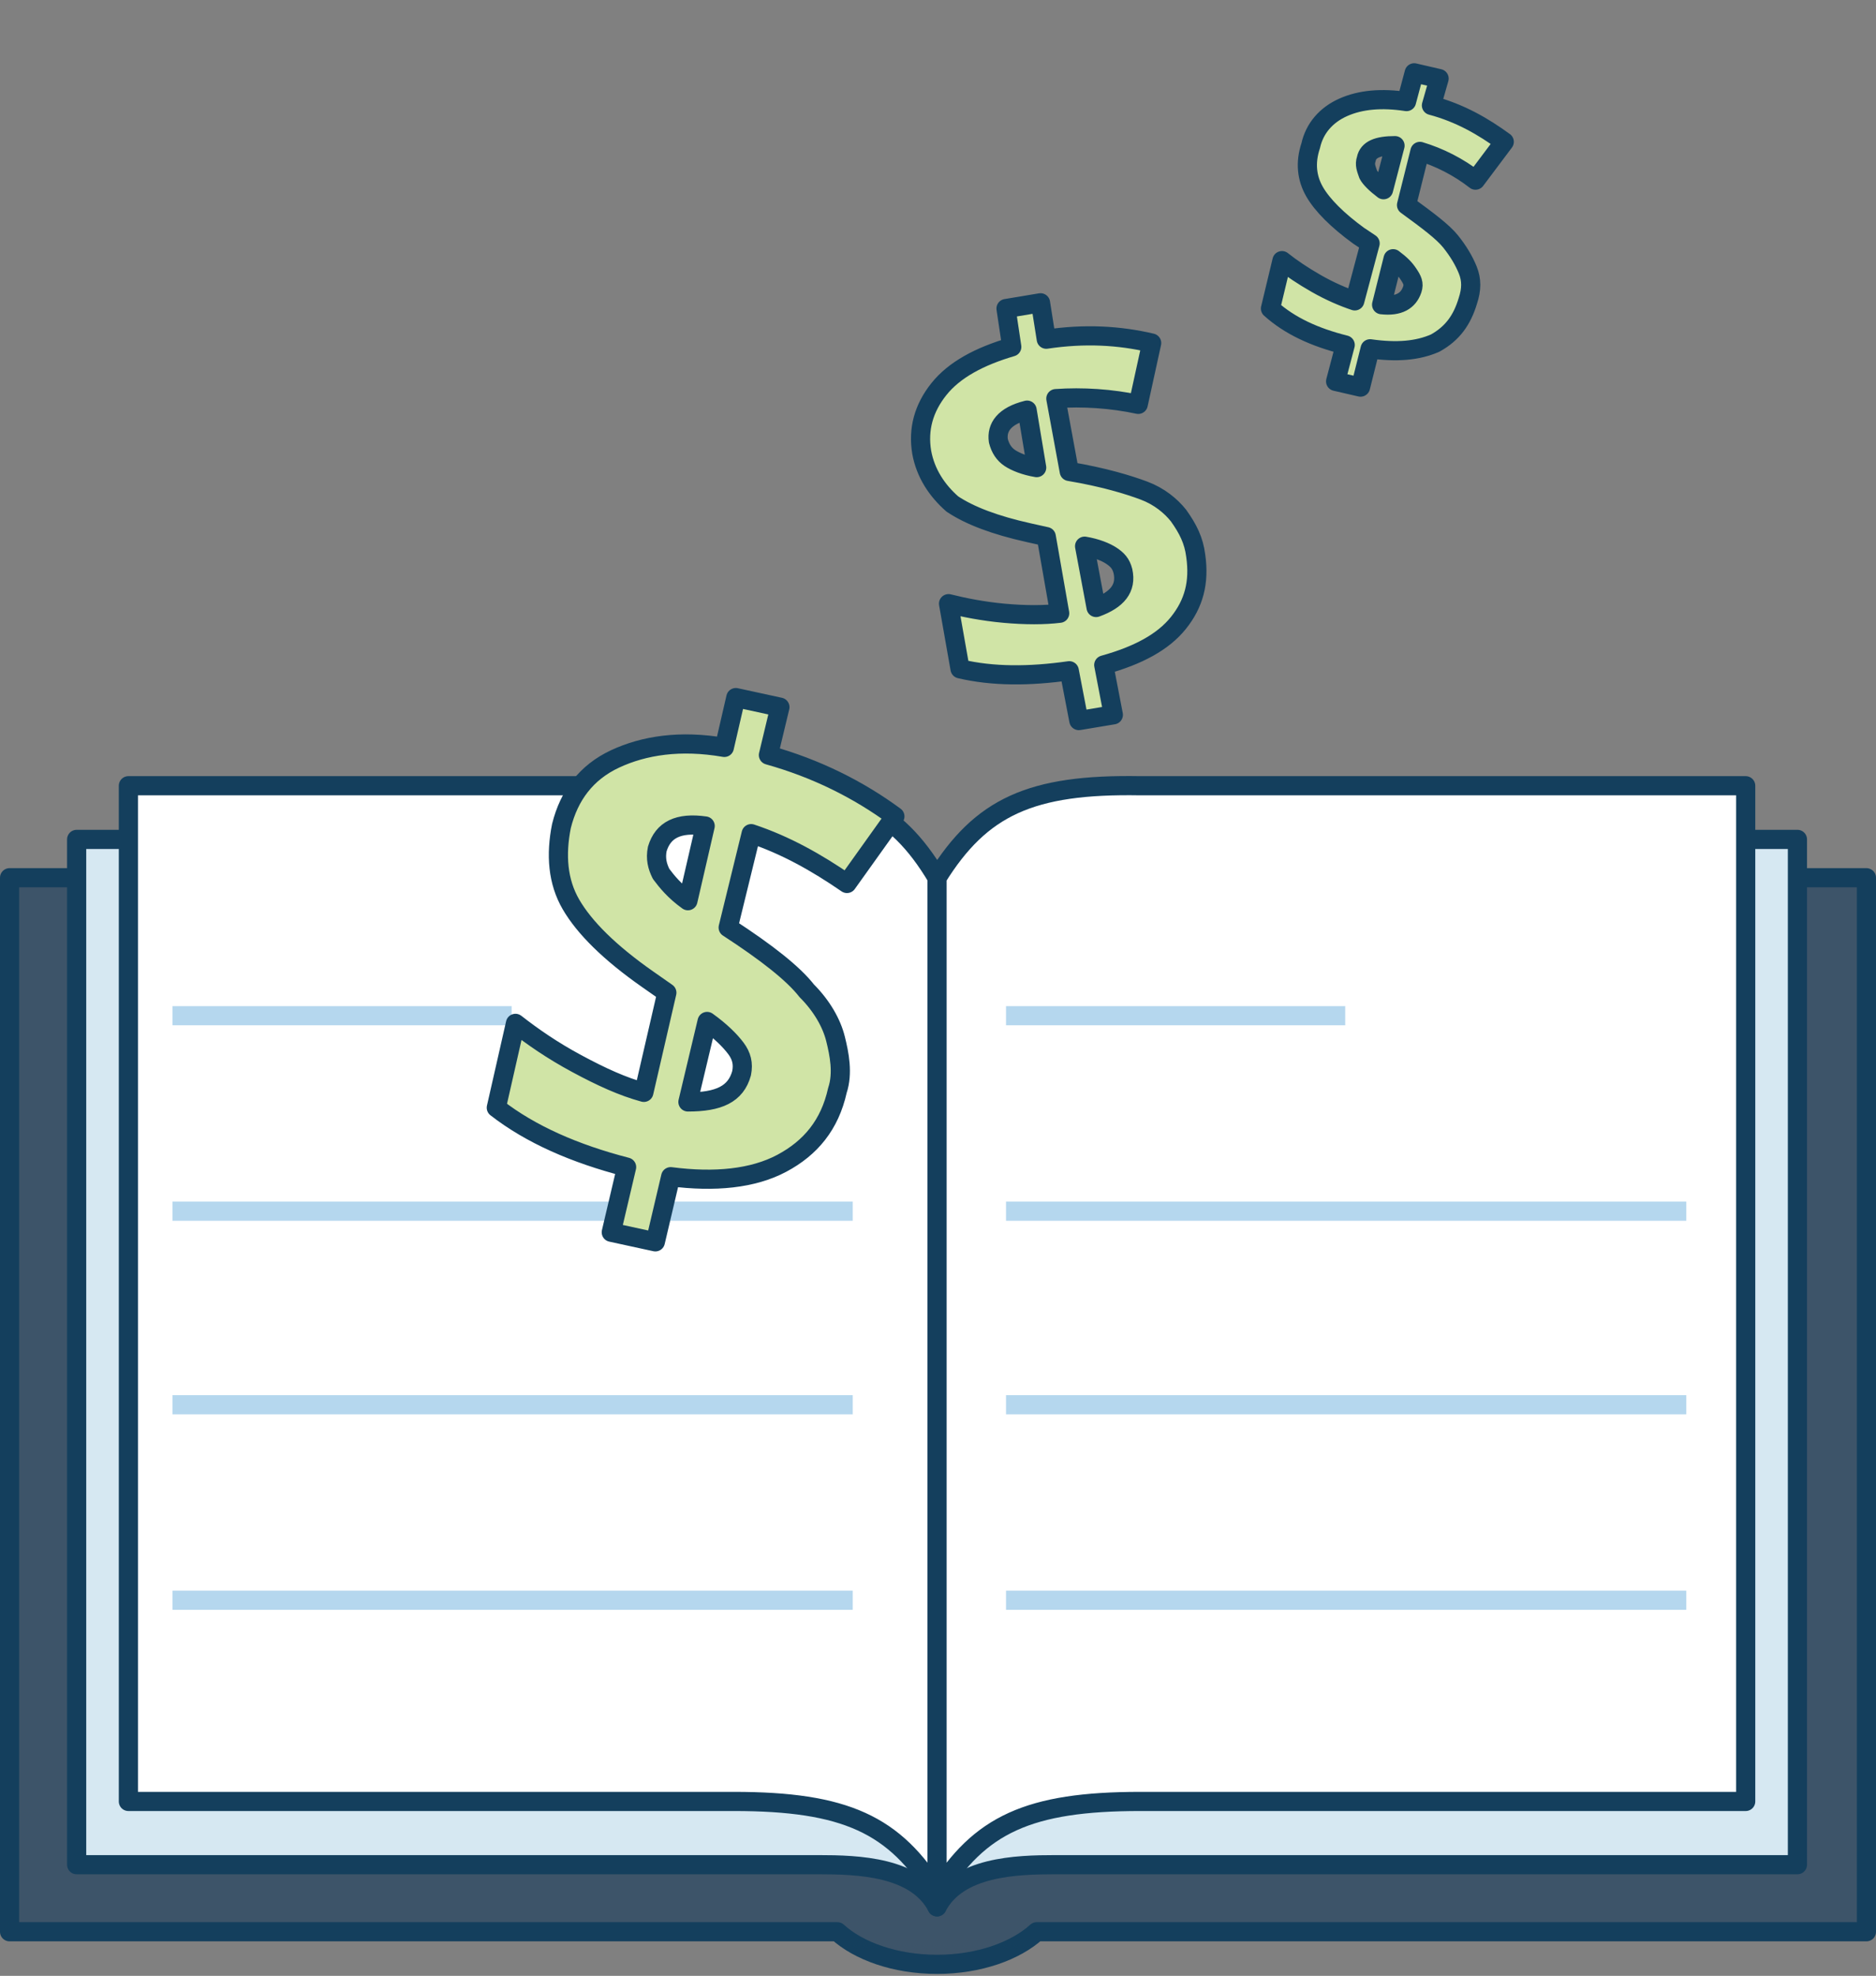 <?xml version="1.0" encoding="utf-8"?>
<!-- Generator: Adobe Illustrator 23.0.0, SVG Export Plug-In . SVG Version: 6.00 Build 0)  -->
<svg version="1.1" baseProfile="basic" id="Layer_1"
	 xmlns="http://www.w3.org/2000/svg" xmlns:xlink="http://www.w3.org/1999/xlink" x="0px" y="0px" viewBox="0 0 97.9 103.1"
	 xml:space="preserve">
<rect x="0" y="0" width="97.9" height="103.1" fill="#808080" stroke="none"/>
<g>
	
		<path fill-rule="evenodd" clip-rule="evenodd" fill="#3D5469" stroke="#143F5D" stroke-linecap="round" stroke-linejoin="round" stroke-miterlimit="10" d="
		M0.5,45.8h96.9v55H54.1c-1.1,1-3,1.7-5.2,1.7s-4.1-0.7-5.2-1.7H0.5V45.8z"/>
	
		<path fill-rule="evenodd" clip-rule="evenodd" fill="#D6E8F2" stroke="#143F5D" stroke-linecap="round" stroke-linejoin="round" d="
		M48.9,46.1v53.4c-1.1-2.1-4.1-2.2-6.2-2.2c-12.9,0-25.8,0-38.7,0V43.8c12.9,0,25.8,0,38.7,0C44.9,43.9,47.9,44,48.9,46.1z"/>
	
		<path fill-rule="evenodd" clip-rule="evenodd" fill="#D6E8F2" stroke="#143F5D" stroke-linecap="round" stroke-linejoin="round" d="
		M48.9,46.1v53.4c1.1-2.1,4.1-2.2,6.2-2.2c12.9,0,25.8,0,38.7,0V43.8c-12.9,0-25.8,0-38.7,0C53,43.9,50,44,48.9,46.1z"/>
	
		<path fill-rule="evenodd" clip-rule="evenodd" fill="#FFFFFF" stroke="#143F5D" stroke-linecap="round" stroke-linejoin="round" d="
		M48.9,45.8v53c-2.2-3.6-4.8-4.8-10.6-4.8c-10.5,0-21.1,0-31.6,0V41c10.5,0,21.1,0,31.6,0C44.1,40.9,46.7,42.1,48.9,45.8z"/>
	
		<path fill-rule="evenodd" clip-rule="evenodd" fill="#FFFFFF" stroke="#143F5D" stroke-linecap="round" stroke-linejoin="round" d="
		M48.9,45.8v53c2.2-3.6,4.8-4.8,10.6-4.8c10.5,0,21.1,0,31.6,0V41c-10.5,0-21.1,0-31.6,0C53.8,40.9,51.2,42.1,48.9,45.8z"/>
	<rect x="9" y="52.5" opacity="0.5" fill-rule="evenodd" clip-rule="evenodd" fill="#6DB0DE" width="17.7" height="1"/>
	<rect x="9" y="62.7" opacity="0.5" fill-rule="evenodd" clip-rule="evenodd" fill="#6DB0DE" width="35.5" height="1"/>
	<rect x="9" y="72.8" opacity="0.5" fill-rule="evenodd" clip-rule="evenodd" fill="#6DB0DE" width="35.5" height="1"/>
	<rect x="9" y="83" opacity="0.5" fill-rule="evenodd" clip-rule="evenodd" fill="#6DB0DE" width="35.5" height="1"/>
	<rect x="52.5" y="52.5" opacity="0.5" fill-rule="evenodd" clip-rule="evenodd" fill="#6DB0DE" width="17.7" height="1"/>
	<rect x="52.5" y="62.7" opacity="0.5" fill-rule="evenodd" clip-rule="evenodd" fill="#6DB0DE" width="35.5" height="1"/>
	<rect x="52.5" y="72.8" opacity="0.5" fill-rule="evenodd" clip-rule="evenodd" fill="#6DB0DE" width="35.5" height="1"/>
	<rect x="52.5" y="83" opacity="0.5" fill-rule="evenodd" clip-rule="evenodd" fill="#6DB0DE" width="35.5" height="1"/>
	<g>
		<path fill="#D0E4A6" d="M43.7,56.9c-0.4,1.8-1.4,3-2.9,3.8c-1.5,0.8-3.5,1-5.8,0.7l-0.8,3.4l-2.3-0.5l0.8-3.4
			c-2.7-0.7-5-1.7-6.8-3.1l1-4.4c0.9,0.7,1.9,1.4,3.2,2.1c1.3,0.7,2.4,1.2,3.5,1.5l1.2-5.2l-1-0.7c-2-1.4-3.3-2.7-4-3.9
			c-0.7-1.2-0.8-2.6-0.5-4.1c0.4-1.6,1.3-2.8,2.8-3.5c1.5-0.7,3.4-1,5.7-0.6l0.6-2.6l2.3,0.5l-0.6,2.5c2.5,0.7,4.7,1.8,6.6,3.2
			l-2.5,3.5c-1.6-1.1-3.2-2-5-2.6L38,48.4c2,1.3,3.4,2.4,4.1,3.3c0.8,0.8,1.3,1.7,1.5,2.5S44,56,43.7,56.9z M34.3,44.3
			c-0.1,0.5,0,0.9,0.2,1.3c0.3,0.4,0.7,0.9,1.4,1.4l0.9-3.9C35.4,42.9,34.6,43.3,34.3,44.3z M38.7,56c0.1-0.5,0-0.9-0.3-1.3
			c-0.3-0.4-0.8-0.9-1.5-1.4l-1,4.2C37.5,57.5,38.4,57.1,38.7,56z"/>
	</g>
	<g>
		<path fill="none" stroke="#143F5D" stroke-linecap="round" stroke-linejoin="round" stroke-miterlimit="10" d="M43.7,56.9
			c-0.4,1.8-1.4,3-2.9,3.8c-1.5,0.8-3.5,1-5.8,0.7l-0.8,3.4l-2.3-0.5l0.8-3.4c-2.7-0.7-5-1.7-6.8-3.1l1-4.4c0.9,0.7,1.9,1.4,3.2,2.1
			c1.3,0.7,2.4,1.2,3.5,1.5l1.2-5.2l-1-0.7c-2-1.4-3.3-2.7-4-3.9c-0.7-1.2-0.8-2.6-0.5-4.1c0.4-1.6,1.3-2.8,2.8-3.5
			c1.5-0.7,3.4-1,5.7-0.6l0.6-2.6l2.3,0.5l-0.6,2.5c2.5,0.7,4.7,1.8,6.6,3.2l-2.5,3.5c-1.6-1.1-3.2-2-5-2.6L38,48.4
			c2,1.3,3.4,2.4,4.1,3.3c0.8,0.8,1.3,1.7,1.5,2.5S44,56,43.7,56.9z M34.3,44.3c-0.1,0.5,0,0.9,0.2,1.3c0.3,0.4,0.7,0.9,1.4,1.4
			l0.9-3.9C35.4,42.9,34.6,43.3,34.3,44.3z M38.7,56c0.1-0.5,0-0.9-0.3-1.3c-0.3-0.4-0.8-0.9-1.5-1.4l-1,4.2
			C37.5,57.5,38.4,57.1,38.7,56z"/>
	</g>
	<g>
		<path fill="#D0E4A6" d="M62.4,29c0.2,1.4-0.1,2.5-0.9,3.5c-0.8,1-2.1,1.7-3.9,2.2l0.5,2.6l-1.8,0.3l-0.5-2.6
			c-2.1,0.3-4,0.3-5.7-0.1l-0.6-3.4c0.8,0.2,1.8,0.4,2.9,0.5c1.1,0.1,2.1,0.1,2.9,0l-0.7-4l-0.9-0.2c-1.8-0.4-3.1-0.9-4-1.5
			c-0.8-0.7-1.4-1.6-1.6-2.7c-0.2-1.2,0.1-2.3,0.9-3.3c0.8-1,2.1-1.7,3.8-2.2l-0.3-2l1.8-0.3l0.3,1.9c2-0.3,3.8-0.2,5.5,0.2
			l-0.7,3.2c-1.4-0.3-2.9-0.4-4.3-0.3l0.7,3.8c1.8,0.3,3.1,0.7,3.9,1c0.8,0.3,1.4,0.8,1.8,1.3C62,27.6,62.3,28.2,62.4,29z M52.1,23
			c0.1,0.4,0.3,0.7,0.6,0.9c0.3,0.2,0.8,0.4,1.4,0.5l-0.5-3C52.4,21.7,52,22.3,52.1,23z M58.6,29.8c-0.1-0.4-0.3-0.6-0.6-0.8
			c-0.3-0.2-0.8-0.4-1.4-0.5l0.6,3.2C58.3,31.3,58.8,30.7,58.6,29.8z"/>
	</g>
	<g>
		<path fill="none" stroke="#143F5D" stroke-linecap="round" stroke-linejoin="round" stroke-miterlimit="10" d="M62.4,29
			c0.2,1.4-0.1,2.5-0.9,3.5c-0.8,1-2.1,1.7-3.9,2.2l0.5,2.6l-1.8,0.3l-0.5-2.6c-2.1,0.3-4,0.3-5.7-0.1l-0.6-3.4
			c0.8,0.2,1.8,0.4,2.9,0.5c1.1,0.1,2.1,0.1,2.9,0l-0.7-4l-0.9-0.2c-1.8-0.4-3.1-0.9-4-1.5c-0.8-0.7-1.4-1.6-1.6-2.7
			c-0.2-1.2,0.1-2.3,0.9-3.3c0.8-1,2.1-1.7,3.8-2.2l-0.3-2l1.8-0.3l0.3,1.9c2-0.3,3.8-0.2,5.5,0.2l-0.7,3.2
			c-1.4-0.3-2.9-0.4-4.3-0.3l0.7,3.8c1.8,0.3,3.1,0.7,3.9,1c0.8,0.3,1.4,0.8,1.8,1.3C62,27.6,62.3,28.2,62.4,29z M52.1,23
			c0.1,0.4,0.3,0.7,0.6,0.9c0.3,0.2,0.8,0.4,1.4,0.5l-0.5-3C52.4,21.7,52,22.3,52.1,23z M58.6,29.8c-0.1-0.4-0.3-0.6-0.6-0.8
			c-0.3-0.2-0.8-0.4-1.4-0.5l0.6,3.2C58.3,31.3,58.8,30.7,58.6,29.8z"/>
	</g>
	<g>
		<path fill="#D0E4A6" d="M76.6,15.7c-0.3,1-0.8,1.7-1.7,2.2c-0.9,0.4-2,0.5-3.4,0.3l-0.5,2l-1.3-0.3l0.5-1.9
			c-1.6-0.4-2.9-1-3.9-1.9l0.6-2.5c0.5,0.4,1.1,0.8,1.8,1.2c0.7,0.4,1.4,0.7,2,0.9l0.8-3l-0.6-0.4c-1.1-0.8-1.9-1.6-2.3-2.3
			c-0.4-0.7-0.5-1.5-0.2-2.4c0.2-0.9,0.8-1.6,1.7-2c0.9-0.4,2-0.5,3.3-0.3l0.4-1.5l1.3,0.3l-0.4,1.4c1.5,0.4,2.7,1.1,3.8,1.9l-1.5,2
			c-0.9-0.7-1.9-1.2-2.9-1.5l-0.7,2.8c1.1,0.8,1.9,1.4,2.3,1.9c0.4,0.5,0.7,1,0.9,1.5S76.8,15.1,76.6,15.7z M71.3,8.3
			c-0.1,0.3,0,0.5,0.1,0.8c0.1,0.2,0.4,0.5,0.8,0.8l0.6-2.3C71.9,7.6,71.4,7.8,71.3,8.3z M73.7,15.1c0.1-0.3,0-0.5-0.2-0.8
			s-0.4-0.5-0.8-0.8l-0.6,2.4C73,16,73.5,15.7,73.7,15.1z"/>
	</g>
	<g>
		<path fill="none" stroke="#143F5D" stroke-linecap="round" stroke-linejoin="round" stroke-miterlimit="10" d="M76.6,15.7
			c-0.3,1-0.8,1.7-1.7,2.2c-0.9,0.4-2,0.5-3.4,0.3l-0.5,2l-1.3-0.3l0.5-1.9c-1.6-0.4-2.9-1-3.9-1.9l0.6-2.5c0.5,0.4,1.1,0.8,1.8,1.2
			c0.7,0.4,1.4,0.7,2,0.9l0.8-3l-0.6-0.4c-1.1-0.8-1.9-1.6-2.3-2.3c-0.4-0.7-0.5-1.5-0.2-2.4c0.2-0.9,0.8-1.6,1.7-2
			c0.9-0.4,2-0.5,3.3-0.3l0.4-1.5l1.3,0.3l-0.4,1.4c1.5,0.4,2.7,1.1,3.8,1.9l-1.5,2c-0.9-0.7-1.9-1.2-2.9-1.5l-0.7,2.8
			c1.1,0.8,1.9,1.4,2.3,1.9c0.4,0.5,0.7,1,0.9,1.5S76.8,15.1,76.6,15.7z M71.3,8.3c-0.1,0.3,0,0.5,0.1,0.8c0.1,0.2,0.4,0.5,0.8,0.8
			l0.6-2.3C71.9,7.6,71.4,7.8,71.3,8.3z M73.7,15.1c0.1-0.3,0-0.5-0.2-0.8s-0.4-0.5-0.8-0.8l-0.6,2.4C73,16,73.5,15.7,73.7,15.1z"/>
	</g>
</g>
</svg>
